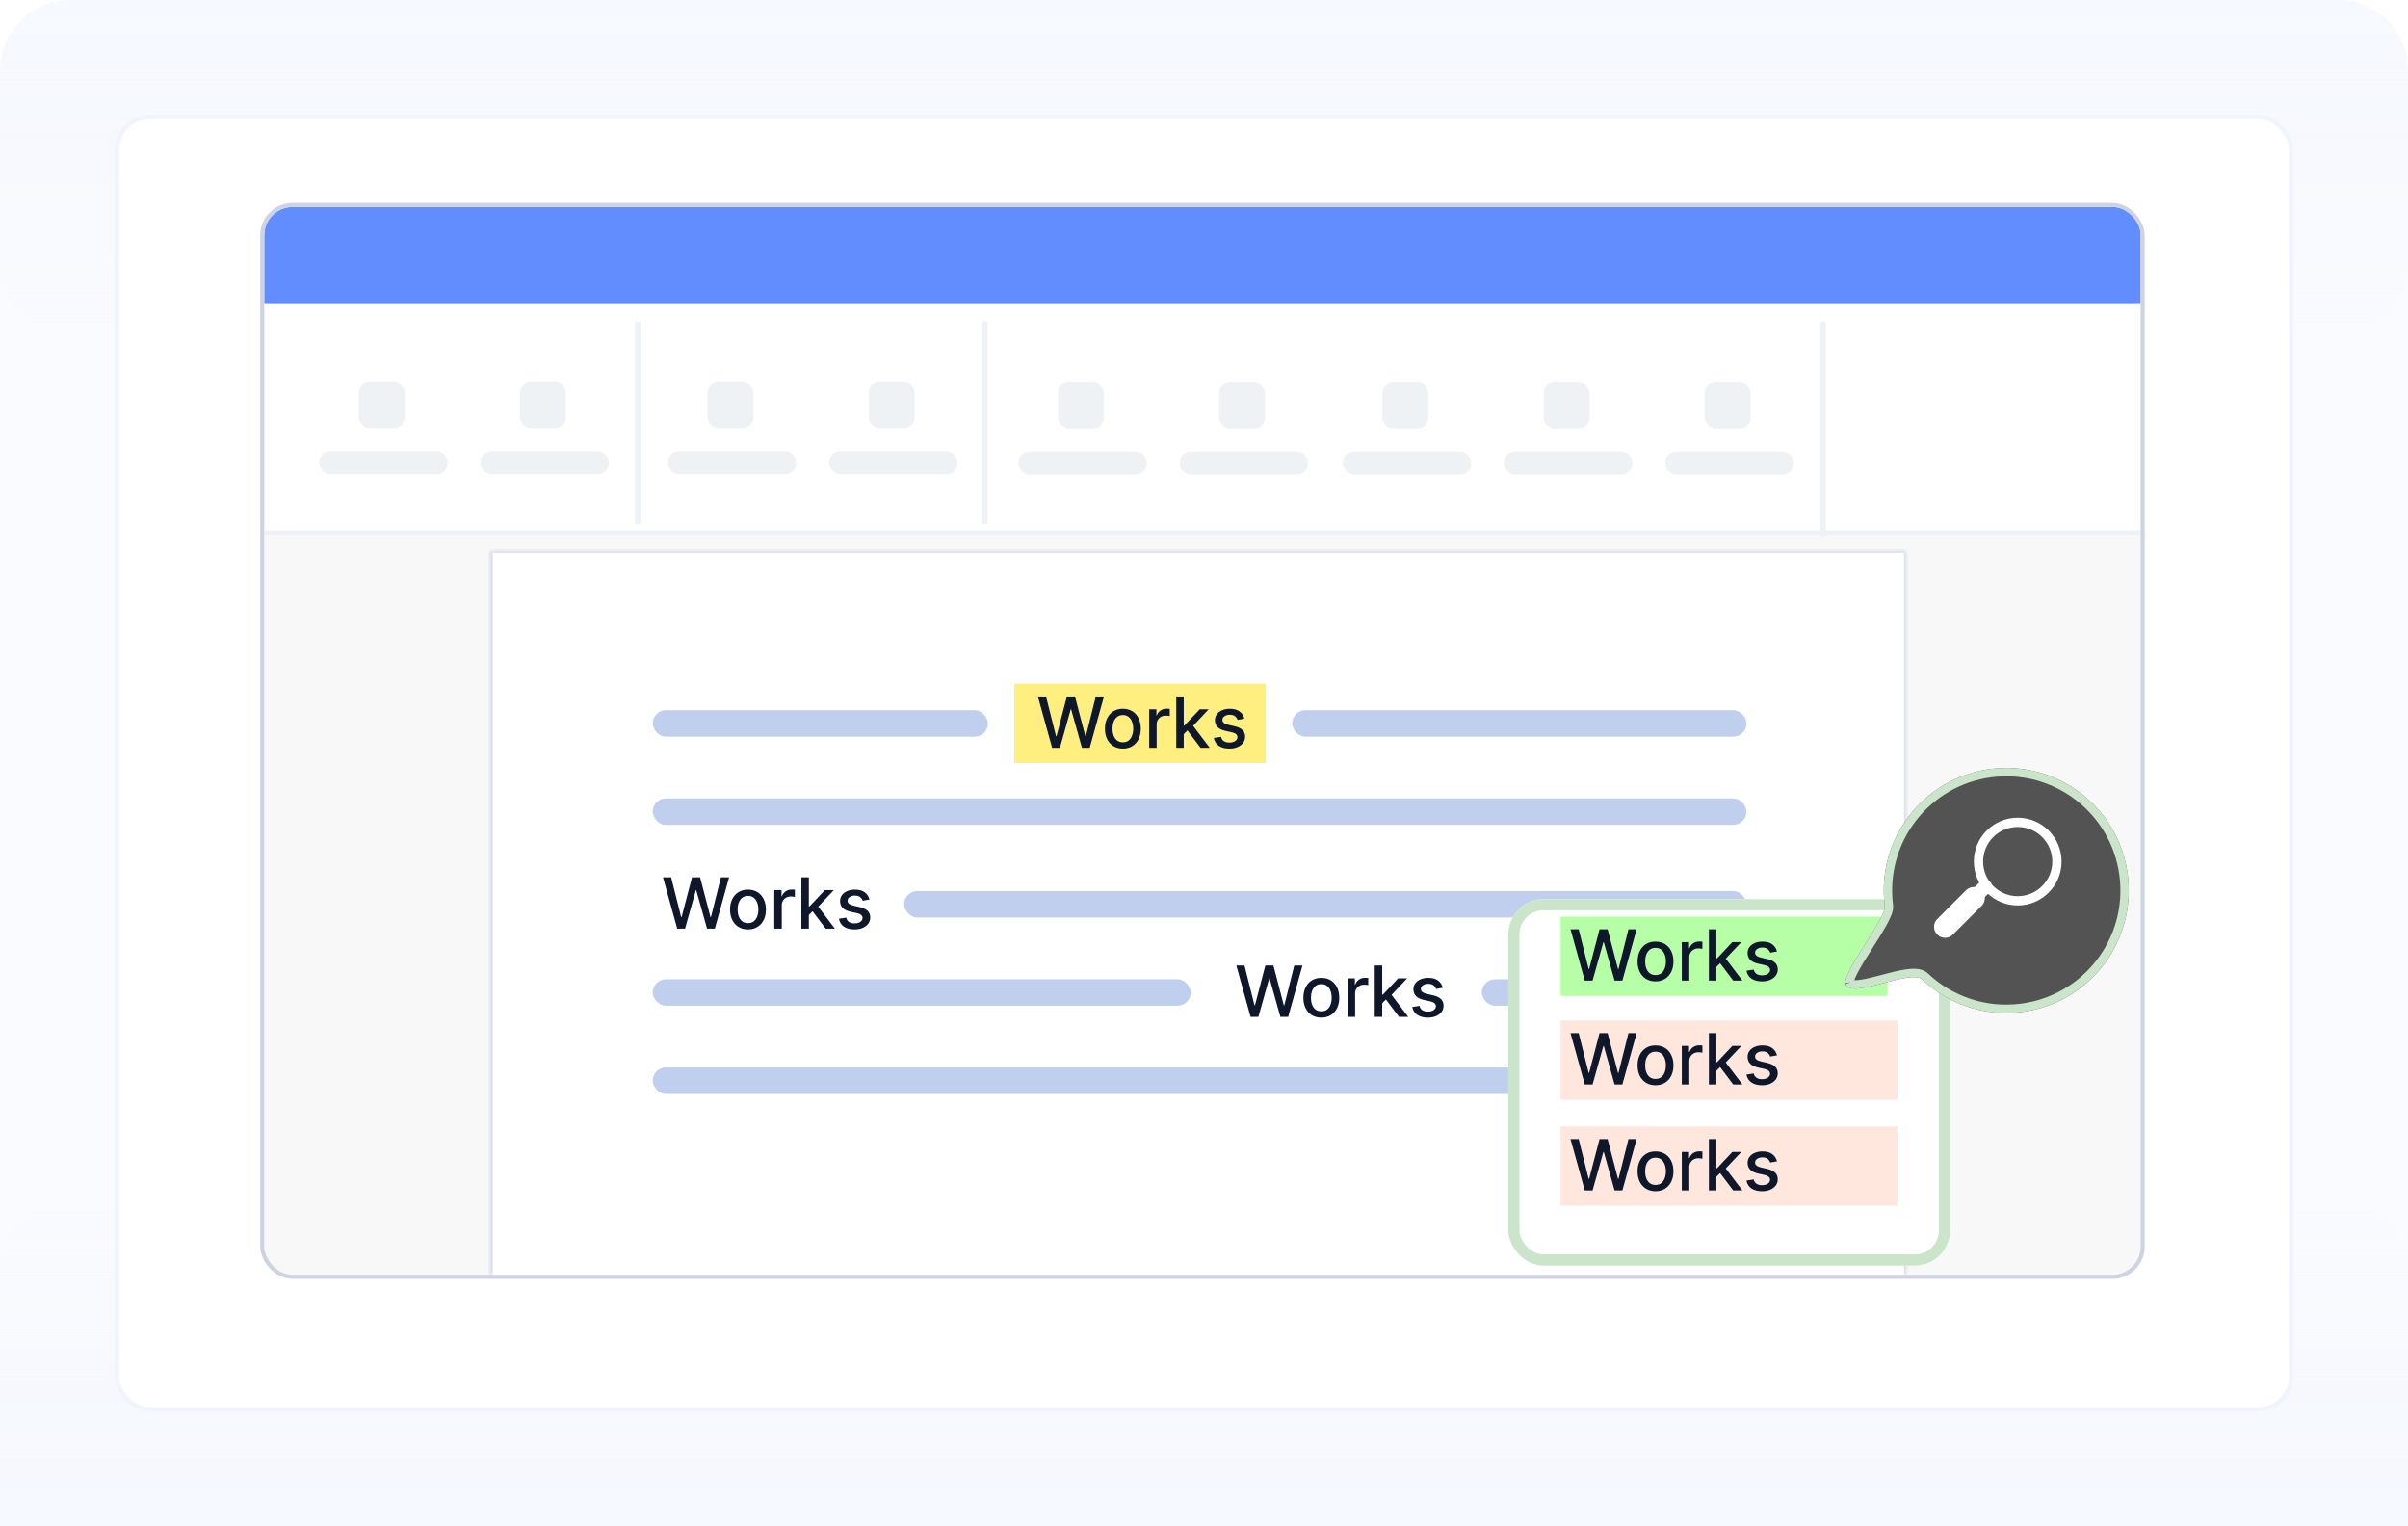 <svg width="546" height="346" viewBox="0 0 546 346" fill="none" xmlns="http://www.w3.org/2000/svg">
<g clip-path="url(#clip0_24238_9367)">
<path opacity="0.5" d="M0 16C0 7.163 7.163 0 16 0H530C538.837 0 546 7.163 546 16V346H0V16Z" fill="#F6F9FF"/>
<path d="M0 346H546V288C546 279.163 538.837 272 530 272H16C7.163 272 0 279.163 0 288V346Z" fill="url(#paint0_linear_24238_9367)"/>
<path d="M0 16C0 7.163 7.163 0 16 0H530C538.837 0 546 7.163 546 16V60C546 68.837 538.837 76 530 76H16C7.163 76 0 68.837 0 60V16Z" fill="url(#paint1_linear_24238_9367)"/>
<rect x="26.5" y="26.5" width="493" height="293" rx="7.5" fill="white" stroke="#F0F4FE"/>
<g clip-path="url(#clip1_24238_9367)">
<mask id="mask0_24238_9367" style="mask-type:alpha" maskUnits="userSpaceOnUse" x="59" y="46" width="428" height="270">
<rect x="59.86" y="46.858" width="425.585" height="267.707" fill="#F0F6C2" stroke="#DFE8AB" stroke-width="1.716"/>
</mask>
<g mask="url(#mask0_24238_9367)">
<path d="M59.998 54.336C59.998 50.284 63.282 47 67.334 47H478.662C482.714 47 485.998 50.284 485.998 54.336V282.664C485.998 286.716 482.714 290 478.662 290H67.334C63.282 290 59.998 286.716 59.998 282.664V54.336Z" fill="#F8F8F8"/>
<mask id="path-9-inside-1_24238_9367" fill="white">
<path d="M111.262 124.859H432.196V288.994H111.262V124.859Z"/>
</mask>
<path d="M111.262 124.859H432.196V288.994H111.262V124.859Z" fill="white"/>
<path d="M111.262 124.859V124.401H110.803V124.859H111.262ZM432.196 124.859H432.654V124.401H432.196V124.859ZM111.262 125.318H432.196V124.401H111.262V125.318ZM431.737 124.859V288.994H432.654V124.859H431.737ZM111.72 288.994V124.859H110.803V288.994H111.72Z" fill="#CED3E2" mask="url(#path-9-inside-1_24238_9367)"/>
<rect x="148" y="161" width="76" height="6" rx="3" fill="#BFCFED"/>
<rect x="293" y="161" width="103" height="6" rx="3" fill="#BFCFED"/>
<rect x="147.996" y="181" width="248" height="6" rx="3" fill="#BFCFED"/>
<rect x="204.996" y="202" width="191" height="6" rx="3" fill="#BFCFED"/>
<rect x="148" y="222" width="122" height="6" rx="3" fill="#BFCFED"/>
<rect x="335.996" y="222" width="60" height="6" rx="3" fill="#BFCFED"/>
<rect x="147.996" y="242" width="248" height="6" rx="3" fill="#BFCFED"/>
<path d="M58.994 53.337C58.994 49.792 61.868 46.918 65.413 46.918H478.96C482.504 46.918 485.378 49.792 485.378 53.337V120.274H58.994V53.337Z" fill="white"/>
<path d="M59.91 53.337C59.91 49.792 62.784 46.918 66.329 46.918H478.959C482.503 46.918 485.377 49.792 485.377 53.337V68.925H59.91V53.337Z" fill="#618DFF"/>
<g filter="url(#filter0_d_24238_9367)">
<rect x="341.998" y="198.783" width="100.168" height="83.078" rx="8" fill="white"/>
<rect x="343.26" y="200.045" width="97.644" height="80.553" rx="6.738" stroke="#CBE5CB" stroke-width="2.524"/>
</g>
<rect x="353.846" y="207.78" width="74.125" height="18" fill="#B6FFA7"/>
<path d="M359.332 222.302L356.105 210.665H357.952L360.219 219.677H360.327L362.684 210.665H364.514L366.872 219.682H366.98L369.241 210.665H371.094L367.861 222.302H366.094L363.645 213.586H363.554L361.105 222.302H359.332ZM375.375 222.478C374.557 222.478 373.843 222.29 373.233 221.915C372.623 221.54 372.149 221.016 371.812 220.342C371.475 219.667 371.307 218.879 371.307 217.978C371.307 217.073 371.475 216.281 371.812 215.603C372.149 214.925 372.623 214.398 373.233 214.023C373.843 213.648 374.557 213.461 375.375 213.461C376.193 213.461 376.907 213.648 377.517 214.023C378.127 214.398 378.6 214.925 378.937 215.603C379.274 216.281 379.443 217.073 379.443 217.978C379.443 218.879 379.274 219.667 378.937 220.342C378.6 221.016 378.127 221.54 377.517 221.915C376.907 222.29 376.193 222.478 375.375 222.478ZM375.381 221.052C375.911 221.052 376.35 220.912 376.699 220.631C377.047 220.351 377.305 219.978 377.471 219.512C377.642 219.046 377.727 218.533 377.727 217.972C377.727 217.415 377.642 216.904 377.471 216.438C377.305 215.968 377.047 215.592 376.699 215.307C376.35 215.023 375.911 214.881 375.381 214.881C374.846 214.881 374.403 215.023 374.051 215.307C373.702 215.592 373.443 215.968 373.273 216.438C373.106 216.904 373.023 217.415 373.023 217.972C373.023 218.533 373.106 219.046 373.273 219.512C373.443 219.978 373.702 220.351 374.051 220.631C374.403 220.912 374.846 221.052 375.381 221.052ZM381.339 222.302V213.574H382.981V214.961H383.072C383.231 214.491 383.512 214.122 383.913 213.853C384.318 213.58 384.777 213.444 385.288 213.444C385.394 213.444 385.519 213.448 385.663 213.455C385.811 213.463 385.926 213.472 386.01 213.484V215.109C385.942 215.09 385.82 215.069 385.646 215.046C385.472 215.02 385.298 215.006 385.123 215.006C384.722 215.006 384.364 215.092 384.05 215.262C383.739 215.429 383.493 215.662 383.311 215.961C383.129 216.256 383.038 216.593 383.038 216.972V222.302H381.339ZM389.042 219.342L389.031 217.268H389.327L392.804 213.574H394.838L390.872 217.779H390.605L389.042 219.342ZM387.48 222.302V210.665H389.179V222.302H387.48ZM392.991 222.302L389.866 218.154L391.037 216.967L395.077 222.302H392.991ZM402.926 215.705L401.386 215.978C401.322 215.781 401.22 215.593 401.079 215.415C400.943 215.237 400.757 215.092 400.523 214.978C400.288 214.864 399.994 214.807 399.642 214.807C399.161 214.807 398.759 214.915 398.437 215.131C398.115 215.343 397.954 215.618 397.954 215.955C397.954 216.247 398.062 216.482 398.278 216.66C398.494 216.838 398.843 216.984 399.324 217.097L400.71 217.415C401.513 217.601 402.112 217.887 402.506 218.273C402.899 218.66 403.096 219.162 403.096 219.779C403.096 220.302 402.945 220.768 402.642 221.177C402.343 221.582 401.924 221.9 401.386 222.131C400.852 222.362 400.233 222.478 399.528 222.478C398.551 222.478 397.754 222.27 397.136 221.853C396.519 221.432 396.14 220.836 396 220.063L397.642 219.813C397.744 220.241 397.954 220.565 398.273 220.785C398.591 221.001 399.006 221.109 399.517 221.109C400.074 221.109 400.519 220.993 400.852 220.762C401.185 220.527 401.352 220.241 401.352 219.904C401.352 219.631 401.25 219.402 401.045 219.217C400.845 219.031 400.536 218.891 400.119 218.796L398.642 218.472C397.827 218.287 397.225 217.991 396.835 217.586C396.449 217.181 396.256 216.667 396.256 216.046C396.256 215.531 396.399 215.08 396.687 214.694C396.975 214.307 397.373 214.006 397.881 213.79C398.388 213.571 398.97 213.461 399.625 213.461C400.568 213.461 401.31 213.665 401.852 214.074C402.394 214.48 402.752 215.023 402.926 215.705Z" fill="#0F172A"/>
<rect opacity="0.4" x="353.846" y="231.321" width="76.379" height="18" fill="#FFC4AC"/>
<rect opacity="0.4" x="353.846" y="255.35" width="76.379" height="18" fill="#FFC4AC"/>
<path d="M359.332 245.843L356.105 234.206H357.952L360.219 243.218H360.327L362.684 234.206H364.514L366.872 243.223H366.98L369.241 234.206H371.094L367.861 245.843H366.094L363.645 237.127H363.554L361.105 245.843H359.332ZM375.375 246.019C374.557 246.019 373.843 245.831 373.233 245.456C372.623 245.081 372.149 244.557 371.812 243.883C371.475 243.208 371.307 242.42 371.307 241.519C371.307 240.614 371.475 239.822 371.812 239.144C372.149 238.466 372.623 237.939 373.233 237.564C373.843 237.189 374.557 237.002 375.375 237.002C376.193 237.002 376.907 237.189 377.517 237.564C378.127 237.939 378.6 238.466 378.937 239.144C379.274 239.822 379.443 240.614 379.443 241.519C379.443 242.42 379.274 243.208 378.937 243.883C378.6 244.557 378.127 245.081 377.517 245.456C376.907 245.831 376.193 246.019 375.375 246.019ZM375.381 244.593C375.911 244.593 376.35 244.453 376.699 244.172C377.047 243.892 377.305 243.519 377.471 243.053C377.642 242.587 377.727 242.074 377.727 241.513C377.727 240.956 377.642 240.445 377.471 239.979C377.305 239.509 377.047 239.133 376.699 238.848C376.35 238.564 375.911 238.422 375.381 238.422C374.846 238.422 374.403 238.564 374.051 238.848C373.702 239.133 373.443 239.509 373.273 239.979C373.106 240.445 373.023 240.956 373.023 241.513C373.023 242.074 373.106 242.587 373.273 243.053C373.443 243.519 373.702 243.892 374.051 244.172C374.403 244.453 374.846 244.593 375.381 244.593ZM381.339 245.843V237.116H382.981V238.502H383.072C383.231 238.032 383.512 237.663 383.913 237.394C384.318 237.121 384.777 236.985 385.288 236.985C385.394 236.985 385.519 236.989 385.663 236.996C385.811 237.004 385.926 237.013 386.01 237.025V238.65C385.942 238.631 385.82 238.61 385.646 238.587C385.472 238.561 385.298 238.547 385.123 238.547C384.722 238.547 384.364 238.633 384.05 238.803C383.739 238.97 383.493 239.203 383.311 239.502C383.129 239.797 383.038 240.134 383.038 240.513V245.843H381.339ZM389.042 242.883L389.031 240.809H389.327L392.804 237.116H394.838L390.872 241.32H390.605L389.042 242.883ZM387.48 245.843V234.206H389.179V245.843H387.48ZM392.991 245.843L389.866 241.695L391.037 240.508L395.077 245.843H392.991ZM402.926 239.246L401.386 239.519C401.322 239.322 401.22 239.134 401.079 238.956C400.943 238.778 400.757 238.633 400.523 238.519C400.288 238.405 399.994 238.348 399.642 238.348C399.161 238.348 398.759 238.456 398.437 238.672C398.115 238.884 397.954 239.159 397.954 239.496C397.954 239.788 398.062 240.023 398.278 240.201C398.494 240.379 398.843 240.525 399.324 240.638L400.71 240.956C401.513 241.142 402.112 241.428 402.506 241.814C402.899 242.201 403.096 242.703 403.096 243.32C403.096 243.843 402.945 244.309 402.642 244.718C402.343 245.123 401.924 245.441 401.386 245.672C400.852 245.903 400.233 246.019 399.528 246.019C398.551 246.019 397.754 245.811 397.136 245.394C396.519 244.973 396.14 244.377 396 243.604L397.642 243.354C397.744 243.782 397.954 244.106 398.273 244.326C398.591 244.542 399.006 244.65 399.517 244.65C400.074 244.65 400.519 244.534 400.852 244.303C401.185 244.068 401.352 243.782 401.352 243.445C401.352 243.172 401.25 242.943 401.045 242.758C400.845 242.572 400.536 242.432 400.119 242.337L398.642 242.013C397.827 241.828 397.225 241.532 396.835 241.127C396.449 240.722 396.256 240.208 396.256 239.587C396.256 239.072 396.399 238.621 396.687 238.235C396.975 237.848 397.373 237.547 397.881 237.331C398.388 237.112 398.97 237.002 399.625 237.002C400.568 237.002 401.31 237.206 401.852 237.616C402.394 238.021 402.752 238.564 402.926 239.246Z" fill="#0F172A"/>
<path d="M359.332 269.871L356.105 258.235H357.952L360.219 267.246H360.327L362.684 258.235H364.514L366.872 267.252H366.98L369.241 258.235H371.094L367.861 269.871H366.094L363.645 261.155H363.554L361.105 269.871H359.332ZM375.375 270.047C374.557 270.047 373.843 269.86 373.233 269.485C372.623 269.11 372.149 268.585 371.812 267.911C371.475 267.237 371.307 266.449 371.307 265.547C371.307 264.642 371.475 263.85 371.812 263.172C372.149 262.494 372.623 261.968 373.233 261.593C373.843 261.218 374.557 261.03 375.375 261.03C376.193 261.03 376.907 261.218 377.517 261.593C378.127 261.968 378.6 262.494 378.937 263.172C379.274 263.85 379.443 264.642 379.443 265.547C379.443 266.449 379.274 267.237 378.937 267.911C378.6 268.585 378.127 269.11 377.517 269.485C376.907 269.86 376.193 270.047 375.375 270.047ZM375.381 268.621C375.911 268.621 376.35 268.481 376.699 268.201C377.047 267.92 377.305 267.547 377.471 267.081C377.642 266.615 377.727 266.102 377.727 265.542C377.727 264.985 377.642 264.473 377.471 264.007C377.305 263.538 377.047 263.161 376.699 262.877C376.35 262.593 375.911 262.451 375.381 262.451C374.846 262.451 374.403 262.593 374.051 262.877C373.702 263.161 373.443 263.538 373.273 264.007C373.106 264.473 373.023 264.985 373.023 265.542C373.023 266.102 373.106 266.615 373.273 267.081C373.443 267.547 373.702 267.92 374.051 268.201C374.403 268.481 374.846 268.621 375.381 268.621ZM381.339 269.871V261.144H382.981V262.53H383.072C383.231 262.06 383.512 261.691 383.913 261.422C384.318 261.15 384.777 261.013 385.288 261.013C385.394 261.013 385.519 261.017 385.663 261.025C385.811 261.032 385.926 261.042 386.01 261.053V262.678C385.942 262.659 385.82 262.638 385.646 262.615C385.472 262.589 385.298 262.576 385.123 262.576C384.722 262.576 384.364 262.661 384.05 262.831C383.739 262.998 383.493 263.231 383.311 263.53C383.129 263.826 383.038 264.163 383.038 264.542V269.871H381.339ZM389.042 266.911L389.031 264.837H389.327L392.804 261.144H394.838L390.872 265.348H390.605L389.042 266.911ZM387.48 269.871V258.235H389.179V269.871H387.48ZM392.991 269.871L389.866 265.723L391.037 264.536L395.077 269.871H392.991ZM402.926 263.275L401.386 263.547C401.322 263.35 401.22 263.163 401.079 262.985C400.943 262.807 400.757 262.661 400.523 262.547C400.288 262.434 399.994 262.377 399.642 262.377C399.161 262.377 398.759 262.485 398.437 262.701C398.115 262.913 397.954 263.187 397.954 263.525C397.954 263.816 398.062 264.051 398.278 264.229C398.494 264.407 398.843 264.553 399.324 264.667L400.71 264.985C401.513 265.17 402.112 265.456 402.506 265.843C402.899 266.229 403.096 266.731 403.096 267.348C403.096 267.871 402.945 268.337 402.642 268.746C402.343 269.151 401.924 269.47 401.386 269.701C400.852 269.932 400.233 270.047 399.528 270.047C398.551 270.047 397.754 269.839 397.136 269.422C396.519 269.002 396.14 268.405 396 267.632L397.642 267.382C397.744 267.81 397.954 268.134 398.273 268.354C398.591 268.57 399.006 268.678 399.517 268.678C400.074 268.678 400.519 268.562 400.852 268.331C401.185 268.096 401.352 267.81 401.352 267.473C401.352 267.201 401.25 266.971 401.045 266.786C400.845 266.6 400.536 266.46 400.119 266.365L398.642 266.042C397.827 265.856 397.225 265.56 396.835 265.155C396.449 264.75 396.256 264.237 396.256 263.615C396.256 263.1 396.399 262.65 396.687 262.263C396.975 261.877 397.373 261.576 397.881 261.36C398.388 261.14 398.97 261.03 399.625 261.03C400.568 261.03 401.31 261.235 401.852 261.644C402.394 262.049 402.752 262.593 402.926 263.275Z" fill="#0F172A"/>
<g filter="url(#filter1_d_24238_9367)">
<path d="M482.455 194.546C484.406 209.759 473.654 223.673 458.441 225.623C449.843 226.725 441.661 223.771 435.819 218.248C433.264 215.833 420.003 222.691 418.504 219.418C417.364 216.93 427.729 204.466 427.363 201.608C425.413 186.395 436.165 172.481 451.378 170.531C466.591 168.581 480.505 179.332 482.455 194.546Z" fill="#535353"/>
<path d="M481.516 194.666C483.399 209.36 473.014 222.8 458.32 224.683C450.017 225.748 442.115 222.896 436.47 217.559C435.923 217.042 435.181 216.852 434.48 216.795C433.763 216.736 432.946 216.805 432.101 216.936C430.564 217.174 428.763 217.649 427.027 218.106C426.859 218.15 426.692 218.194 426.525 218.238C424.597 218.744 422.796 219.197 421.391 219.333C420.687 219.402 420.163 219.381 419.808 219.29C419.473 219.205 419.396 219.09 419.366 219.023C419.368 219.028 419.368 219.027 419.367 219.019C419.363 218.98 419.344 218.786 419.481 218.325C419.63 217.824 419.909 217.183 420.301 216.422C421.084 214.903 422.238 213.058 423.443 211.16C423.575 210.952 423.708 210.743 423.841 210.534C424.908 208.856 425.983 207.167 426.8 205.71C427.259 204.891 427.653 204.118 427.921 203.442C428.173 202.808 428.382 202.104 428.303 201.488C426.419 186.794 436.804 173.354 451.498 171.471C466.193 169.587 479.632 179.972 481.516 194.666Z" stroke="#CBE5CB" stroke-width="1.895"/>
</g>
<g filter="url(#filter2_d_24238_9367)">
<path d="M450.096 199.609L448.883 200.822" stroke="white" stroke-width="3.213" stroke-linecap="round"/>
<path d="M447.547 202.161L441.032 208.675" stroke="white" stroke-width="4.997" stroke-linecap="round"/>
<circle cx="7.846" cy="7.846" r="8.893" transform="matrix(-1 0 0 1 465.35 186.045)" stroke="white" stroke-width="2.094"/>
</g>
<path d="M144.604 72.895V118.843" stroke="#EFF2F5" stroke-width="1.219"/>
<path d="M223.33 72.82V118.768" stroke="#EFF2F5" stroke-width="1.219"/>
<path d="M413.4 72.895V121.545" stroke="#EFF2F5" stroke-width="1.219"/>
<rect x="81.35" y="86.62" width="10.442" height="10.442" rx="2.438" fill="#EFF2F5"/>
<rect x="72.404" y="102.282" width="29.089" height="5.221" rx="2.438" fill="#EFF2F5"/>
<rect x="239.883" y="86.695" width="10.442" height="10.442" rx="2.438" fill="#EFF2F5"/>
<rect x="230.938" y="102.357" width="29.089" height="5.221" rx="2.438" fill="#EFF2F5"/>
<rect x="160.408" y="86.62" width="10.442" height="10.442" rx="2.438" fill="#EFF2F5"/>
<rect x="151.463" y="102.282" width="29.089" height="5.221" rx="2.438" fill="#EFF2F5"/>
<rect x="313.441" y="86.695" width="10.442" height="10.442" rx="2.438" fill="#EFF2F5"/>
<rect x="304.496" y="102.357" width="29.089" height="5.221" rx="2.438" fill="#EFF2F5"/>
<rect x="117.891" y="86.62" width="10.442" height="10.442" rx="2.438" fill="#EFF2F5"/>
<rect x="108.945" y="102.282" width="29.089" height="5.221" rx="2.438" fill="#EFF2F5"/>
<rect x="276.418" y="86.695" width="10.442" height="10.442" rx="2.438" fill="#EFF2F5"/>
<rect x="267.473" y="102.357" width="29.089" height="5.221" rx="2.438" fill="#EFF2F5"/>
<rect x="196.963" y="86.62" width="10.442" height="10.442" rx="2.438" fill="#EFF2F5"/>
<rect x="188.018" y="102.282" width="29.089" height="5.221" rx="2.438" fill="#EFF2F5"/>
<rect x="349.994" y="86.694" width="10.442" height="10.442" rx="2.438" fill="#EFF2F5"/>
<rect x="341.049" y="102.356" width="29.089" height="5.221" rx="2.438" fill="#EFF2F5"/>
<rect x="386.539" y="86.695" width="10.442" height="10.442" rx="2.438" fill="#EFF2F5"/>
<rect x="377.598" y="102.357" width="29.089" height="5.221" rx="2.438" fill="#EFF2F5"/>
<path fill-rule="evenodd" clip-rule="evenodd" d="M59.912 121.19V120.273H600.033V121.19H59.912Z" fill="#EFF2F5"/>
</g>
</g>
<rect x="59.459" y="46.459" width="426.384" height="242.993" rx="6.877" stroke="#CED3E2" stroke-width="0.917"/>
<rect x="230.002" y="155" width="57" height="18" fill="#FFEE80"/>
<path d="M238.559 169.521L235.331 157.885H237.178L239.445 166.896H239.553L241.911 157.885H243.741L246.099 166.902H246.206L248.468 157.885H250.32L247.087 169.521H245.32L242.871 160.806H242.78L240.331 169.521H238.559ZM254.601 169.698C253.783 169.698 253.069 169.51 252.459 169.135C251.849 168.76 251.376 168.235 251.039 167.561C250.702 166.887 250.533 166.099 250.533 165.198C250.533 164.292 250.702 163.501 251.039 162.823C251.376 162.145 251.849 161.618 252.459 161.243C253.069 160.868 253.783 160.681 254.601 160.681C255.42 160.681 256.134 160.868 256.743 161.243C257.353 161.618 257.827 162.145 258.164 162.823C258.501 163.501 258.67 164.292 258.67 165.198C258.67 166.099 258.501 166.887 258.164 167.561C257.827 168.235 257.353 168.76 256.743 169.135C256.134 169.51 255.42 169.698 254.601 169.698ZM254.607 168.271C255.137 168.271 255.577 168.131 255.925 167.851C256.274 167.571 256.531 167.198 256.698 166.732C256.868 166.266 256.954 165.753 256.954 165.192C256.954 164.635 256.868 164.124 256.698 163.658C256.531 163.188 256.274 162.811 255.925 162.527C255.577 162.243 255.137 162.101 254.607 162.101C254.073 162.101 253.63 162.243 253.278 162.527C252.929 162.811 252.67 163.188 252.499 163.658C252.332 164.124 252.249 164.635 252.249 165.192C252.249 165.753 252.332 166.266 252.499 166.732C252.67 167.198 252.929 167.571 253.278 167.851C253.63 168.131 254.073 168.271 254.607 168.271ZM260.566 169.521V160.794H262.208V162.181H262.299C262.458 161.711 262.738 161.342 263.14 161.073C263.545 160.8 264.003 160.664 264.515 160.664C264.621 160.664 264.746 160.667 264.89 160.675C265.037 160.682 265.153 160.692 265.236 160.703V162.328C265.168 162.309 265.047 162.289 264.873 162.266C264.698 162.239 264.524 162.226 264.35 162.226C263.948 162.226 263.59 162.311 263.276 162.482C262.965 162.648 262.719 162.881 262.537 163.181C262.356 163.476 262.265 163.813 262.265 164.192V169.521H260.566ZM268.269 166.561L268.258 164.487H268.553L272.03 160.794H274.064L270.099 164.999H269.831L268.269 166.561ZM266.706 169.521V157.885H268.405V169.521H266.706ZM272.218 169.521L269.093 165.374L270.263 164.186L274.303 169.521H272.218ZM282.153 162.925L280.613 163.198C280.548 163.001 280.446 162.813 280.306 162.635C280.17 162.457 279.984 162.311 279.749 162.198C279.514 162.084 279.221 162.027 278.868 162.027C278.387 162.027 277.986 162.135 277.664 162.351C277.342 162.563 277.181 162.838 277.181 163.175C277.181 163.467 277.289 163.701 277.505 163.879C277.721 164.057 278.069 164.203 278.55 164.317L279.937 164.635C280.74 164.821 281.338 165.107 281.732 165.493C282.126 165.879 282.323 166.381 282.323 166.999C282.323 167.521 282.171 167.987 281.868 168.396C281.569 168.802 281.151 169.12 280.613 169.351C280.079 169.582 279.459 169.698 278.755 169.698C277.778 169.698 276.98 169.489 276.363 169.073C275.745 168.652 275.367 168.056 275.226 167.283L276.868 167.033C276.971 167.461 277.181 167.785 277.499 168.004C277.817 168.22 278.232 168.328 278.743 168.328C279.3 168.328 279.745 168.213 280.079 167.982C280.412 167.747 280.579 167.461 280.579 167.124C280.579 166.851 280.476 166.622 280.272 166.436C280.071 166.251 279.762 166.11 279.346 166.016L277.868 165.692C277.054 165.506 276.452 165.211 276.062 164.806C275.675 164.4 275.482 163.887 275.482 163.266C275.482 162.751 275.626 162.3 275.914 161.914C276.202 161.527 276.599 161.226 277.107 161.01C277.615 160.79 278.196 160.681 278.851 160.681C279.795 160.681 280.537 160.885 281.079 161.294C281.62 161.7 281.978 162.243 282.153 162.925Z" fill="#0F172A"/>
<path d="M153.559 210.521L150.331 198.885H152.178L154.445 207.896H154.553L156.911 198.885H158.741L161.099 207.902H161.206L163.468 198.885H165.32L162.087 210.521H160.32L157.871 201.806H157.78L155.331 210.521H153.559ZM169.601 210.698C168.783 210.698 168.069 210.51 167.459 210.135C166.849 209.76 166.376 209.235 166.039 208.561C165.702 207.887 165.533 207.099 165.533 206.198C165.533 205.292 165.702 204.501 166.039 203.823C166.376 203.145 166.849 202.618 167.459 202.243C168.069 201.868 168.783 201.681 169.601 201.681C170.42 201.681 171.134 201.868 171.743 202.243C172.353 202.618 172.827 203.145 173.164 203.823C173.501 204.501 173.67 205.292 173.67 206.198C173.67 207.099 173.501 207.887 173.164 208.561C172.827 209.235 172.353 209.76 171.743 210.135C171.134 210.51 170.42 210.698 169.601 210.698ZM169.607 209.271C170.137 209.271 170.577 209.131 170.925 208.851C171.274 208.571 171.531 208.198 171.698 207.732C171.868 207.266 171.954 206.753 171.954 206.192C171.954 205.635 171.868 205.124 171.698 204.658C171.531 204.188 171.274 203.811 170.925 203.527C170.577 203.243 170.137 203.101 169.607 203.101C169.073 203.101 168.63 203.243 168.278 203.527C167.929 203.811 167.67 204.188 167.499 204.658C167.332 205.124 167.249 205.635 167.249 206.192C167.249 206.753 167.332 207.266 167.499 207.732C167.67 208.198 167.929 208.571 168.278 208.851C168.63 209.131 169.073 209.271 169.607 209.271ZM175.566 210.521V201.794H177.208V203.181H177.299C177.458 202.711 177.738 202.342 178.14 202.073C178.545 201.8 179.003 201.664 179.515 201.664C179.621 201.664 179.746 201.667 179.89 201.675C180.037 201.682 180.153 201.692 180.236 201.703V203.328C180.168 203.309 180.047 203.289 179.873 203.266C179.698 203.239 179.524 203.226 179.35 203.226C178.948 203.226 178.59 203.311 178.276 203.482C177.965 203.648 177.719 203.881 177.537 204.181C177.356 204.476 177.265 204.813 177.265 205.192V210.521H175.566ZM183.269 207.561L183.258 205.487H183.553L187.03 201.794H189.064L185.099 205.999H184.831L183.269 207.561ZM181.706 210.521V198.885H183.405V210.521H181.706ZM187.218 210.521L184.093 206.374L185.263 205.186L189.303 210.521H187.218ZM197.153 203.925L195.613 204.198C195.548 204.001 195.446 203.813 195.306 203.635C195.17 203.457 194.984 203.311 194.749 203.198C194.514 203.084 194.221 203.027 193.868 203.027C193.387 203.027 192.986 203.135 192.664 203.351C192.342 203.563 192.181 203.838 192.181 204.175C192.181 204.467 192.289 204.701 192.505 204.879C192.721 205.057 193.069 205.203 193.55 205.317L194.937 205.635C195.74 205.821 196.338 206.107 196.732 206.493C197.126 206.879 197.323 207.381 197.323 207.999C197.323 208.521 197.171 208.987 196.868 209.396C196.569 209.802 196.151 210.12 195.613 210.351C195.079 210.582 194.459 210.698 193.755 210.698C192.778 210.698 191.98 210.489 191.363 210.073C190.745 209.652 190.367 209.056 190.226 208.283L191.868 208.033C191.971 208.461 192.181 208.785 192.499 209.004C192.817 209.22 193.232 209.328 193.743 209.328C194.3 209.328 194.745 209.213 195.079 208.982C195.412 208.747 195.579 208.461 195.579 208.124C195.579 207.851 195.476 207.622 195.272 207.436C195.071 207.251 194.762 207.11 194.346 207.016L192.868 206.692C192.054 206.506 191.452 206.211 191.062 205.806C190.675 205.4 190.482 204.887 190.482 204.266C190.482 203.751 190.626 203.3 190.914 202.914C191.202 202.527 191.599 202.226 192.107 202.01C192.615 201.79 193.196 201.681 193.851 201.681C194.795 201.681 195.537 201.885 196.079 202.294C196.62 202.7 196.978 203.243 197.153 203.925Z" fill="#0F172A"/>
<path d="M283.559 230.521L280.331 218.885H282.178L284.445 227.896H284.553L286.911 218.885H288.741L291.099 227.902H291.206L293.468 218.885H295.32L292.087 230.521H290.32L287.871 221.806H287.78L285.331 230.521H283.559ZM299.601 230.698C298.783 230.698 298.069 230.51 297.459 230.135C296.849 229.76 296.376 229.235 296.039 228.561C295.702 227.887 295.533 227.099 295.533 226.198C295.533 225.292 295.702 224.501 296.039 223.823C296.376 223.145 296.849 222.618 297.459 222.243C298.069 221.868 298.783 221.681 299.601 221.681C300.42 221.681 301.134 221.868 301.743 222.243C302.353 222.618 302.827 223.145 303.164 223.823C303.501 224.501 303.67 225.292 303.67 226.198C303.67 227.099 303.501 227.887 303.164 228.561C302.827 229.235 302.353 229.76 301.743 230.135C301.134 230.51 300.42 230.698 299.601 230.698ZM299.607 229.271C300.137 229.271 300.577 229.131 300.925 228.851C301.274 228.571 301.531 228.198 301.698 227.732C301.868 227.266 301.954 226.753 301.954 226.192C301.954 225.635 301.868 225.124 301.698 224.658C301.531 224.188 301.274 223.811 300.925 223.527C300.577 223.243 300.137 223.101 299.607 223.101C299.073 223.101 298.63 223.243 298.278 223.527C297.929 223.811 297.67 224.188 297.499 224.658C297.332 225.124 297.249 225.635 297.249 226.192C297.249 226.753 297.332 227.266 297.499 227.732C297.67 228.198 297.929 228.571 298.278 228.851C298.63 229.131 299.073 229.271 299.607 229.271ZM305.566 230.521V221.794H307.208V223.181H307.299C307.458 222.711 307.738 222.342 308.14 222.073C308.545 221.8 309.003 221.664 309.515 221.664C309.621 221.664 309.746 221.667 309.89 221.675C310.037 221.682 310.153 221.692 310.236 221.703V223.328C310.168 223.309 310.047 223.289 309.873 223.266C309.698 223.239 309.524 223.226 309.35 223.226C308.948 223.226 308.59 223.311 308.276 223.482C307.965 223.648 307.719 223.881 307.537 224.181C307.356 224.476 307.265 224.813 307.265 225.192V230.521H305.566ZM313.269 227.561L313.258 225.487H313.553L317.03 221.794H319.064L315.099 225.999H314.831L313.269 227.561ZM311.706 230.521V218.885H313.405V230.521H311.706ZM317.218 230.521L314.093 226.374L315.263 225.186L319.303 230.521H317.218ZM327.153 223.925L325.613 224.198C325.548 224.001 325.446 223.813 325.306 223.635C325.17 223.457 324.984 223.311 324.749 223.198C324.514 223.084 324.221 223.027 323.868 223.027C323.387 223.027 322.986 223.135 322.664 223.351C322.342 223.563 322.181 223.838 322.181 224.175C322.181 224.467 322.289 224.701 322.505 224.879C322.721 225.057 323.069 225.203 323.55 225.317L324.937 225.635C325.74 225.821 326.338 226.107 326.732 226.493C327.126 226.879 327.323 227.381 327.323 227.999C327.323 228.521 327.171 228.987 326.868 229.396C326.569 229.802 326.151 230.12 325.613 230.351C325.079 230.582 324.459 230.698 323.755 230.698C322.778 230.698 321.98 230.489 321.363 230.073C320.745 229.652 320.367 229.056 320.226 228.283L321.868 228.033C321.971 228.461 322.181 228.785 322.499 229.004C322.817 229.22 323.232 229.328 323.743 229.328C324.3 229.328 324.745 229.213 325.079 228.982C325.412 228.747 325.579 228.461 325.579 228.124C325.579 227.851 325.476 227.622 325.272 227.436C325.071 227.251 324.762 227.11 324.346 227.016L322.868 226.692C322.054 226.506 321.452 226.211 321.062 225.806C320.675 225.4 320.482 224.887 320.482 224.266C320.482 223.751 320.626 223.3 320.914 222.914C321.202 222.527 321.599 222.226 322.107 222.01C322.615 221.79 323.196 221.681 323.851 221.681C324.795 221.681 325.537 221.885 326.079 222.294C326.62 222.7 326.978 223.243 327.153 223.925Z" fill="#0F172A"/>
</g>
<defs>
<filter id="filter0_d_24238_9367" x="335.267" y="197.1" width="113.63" height="96.54" filterUnits="userSpaceOnUse" color-interpolation-filters="sRGB">
<feFlood flood-opacity="0" result="BackgroundImageFix"/>
<feColorMatrix in="SourceAlpha" type="matrix" values="0 0 0 0 0 0 0 0 0 0 0 0 0 0 0 0 0 0 127 0" result="hardAlpha"/>
<feOffset dy="5.048"/>
<feGaussianBlur stdDeviation="3.365"/>
<feComposite in2="hardAlpha" operator="out"/>
<feColorMatrix type="matrix" values="0 0 0 0 0 0 0 0 0 0 0 0 0 0 0 0 0 0 0.25 0"/>
<feBlend mode="normal" in2="BackgroundImageFix" result="effect1_dropShadow_24238_9367"/>
<feBlend mode="normal" in="SourceGraphic" in2="effect1_dropShadow_24238_9367" result="shape"/>
</filter>
<filter id="filter1_d_24238_9367" x="413.363" y="169.039" width="74.374" height="65.655" filterUnits="userSpaceOnUse" color-interpolation-filters="sRGB">
<feFlood flood-opacity="0" result="BackgroundImageFix"/>
<feColorMatrix in="SourceAlpha" type="matrix" values="0 0 0 0 0 0 0 0 0 0 0 0 0 0 0 0 0 0 127 0" result="hardAlpha"/>
<feOffset dy="3.79"/>
<feGaussianBlur stdDeviation="2.527"/>
<feComposite in2="hardAlpha" operator="out"/>
<feColorMatrix type="matrix" values="0 0 0 0 0 0 0 0 0 0 0 0 0 0 0 0 0 0 0.25 0"/>
<feBlend mode="normal" in2="BackgroundImageFix" result="effect1_dropShadow_24238_9367"/>
<feBlend mode="normal" in="SourceGraphic" in2="effect1_dropShadow_24238_9367" result="shape"/>
</filter>
<filter id="filter2_d_24238_9367" x="435.499" y="182.345" width="34.978" height="33.291" filterUnits="userSpaceOnUse" color-interpolation-filters="sRGB">
<feFlood flood-opacity="0" result="BackgroundImageFix"/>
<feColorMatrix in="SourceAlpha" type="matrix" values="0 0 0 0 0 0 0 0 0 0 0 0 0 0 0 0 0 0 127 0" result="hardAlpha"/>
<feOffset dy="1.428"/>
<feGaussianBlur stdDeviation="1.517"/>
<feComposite in2="hardAlpha" operator="out"/>
<feColorMatrix type="matrix" values="0 0 0 0 0 0 0 0 0 0 0 0 0 0 0 0 0 0 0.25 0"/>
<feBlend mode="normal" in2="BackgroundImageFix" result="effect1_dropShadow_24238_9367"/>
<feBlend mode="normal" in="SourceGraphic" in2="effect1_dropShadow_24238_9367" result="shape"/>
</filter>
<linearGradient id="paint0_linear_24238_9367" x1="252.16" y1="346" x2="252.16" y2="272" gradientUnits="userSpaceOnUse">
<stop stop-color="#F6F9FF"/>
<stop offset="1" stop-color="#F3F4F8" stop-opacity="0"/>
</linearGradient>
<linearGradient id="paint1_linear_24238_9367" x1="252.16" y1="0" x2="252.16" y2="76" gradientUnits="userSpaceOnUse">
<stop stop-color="#F6F9FF"/>
<stop offset="1" stop-color="#F3F4F8" stop-opacity="0"/>
</linearGradient>
<clipPath id="clip0_24238_9367">
<rect width="546" height="346" fill="white"/>
</clipPath>
<clipPath id="clip1_24238_9367">
<rect x="59" y="46" width="427.301" height="243.91" rx="7.336" fill="white"/>
</clipPath>
</defs>
</svg>
